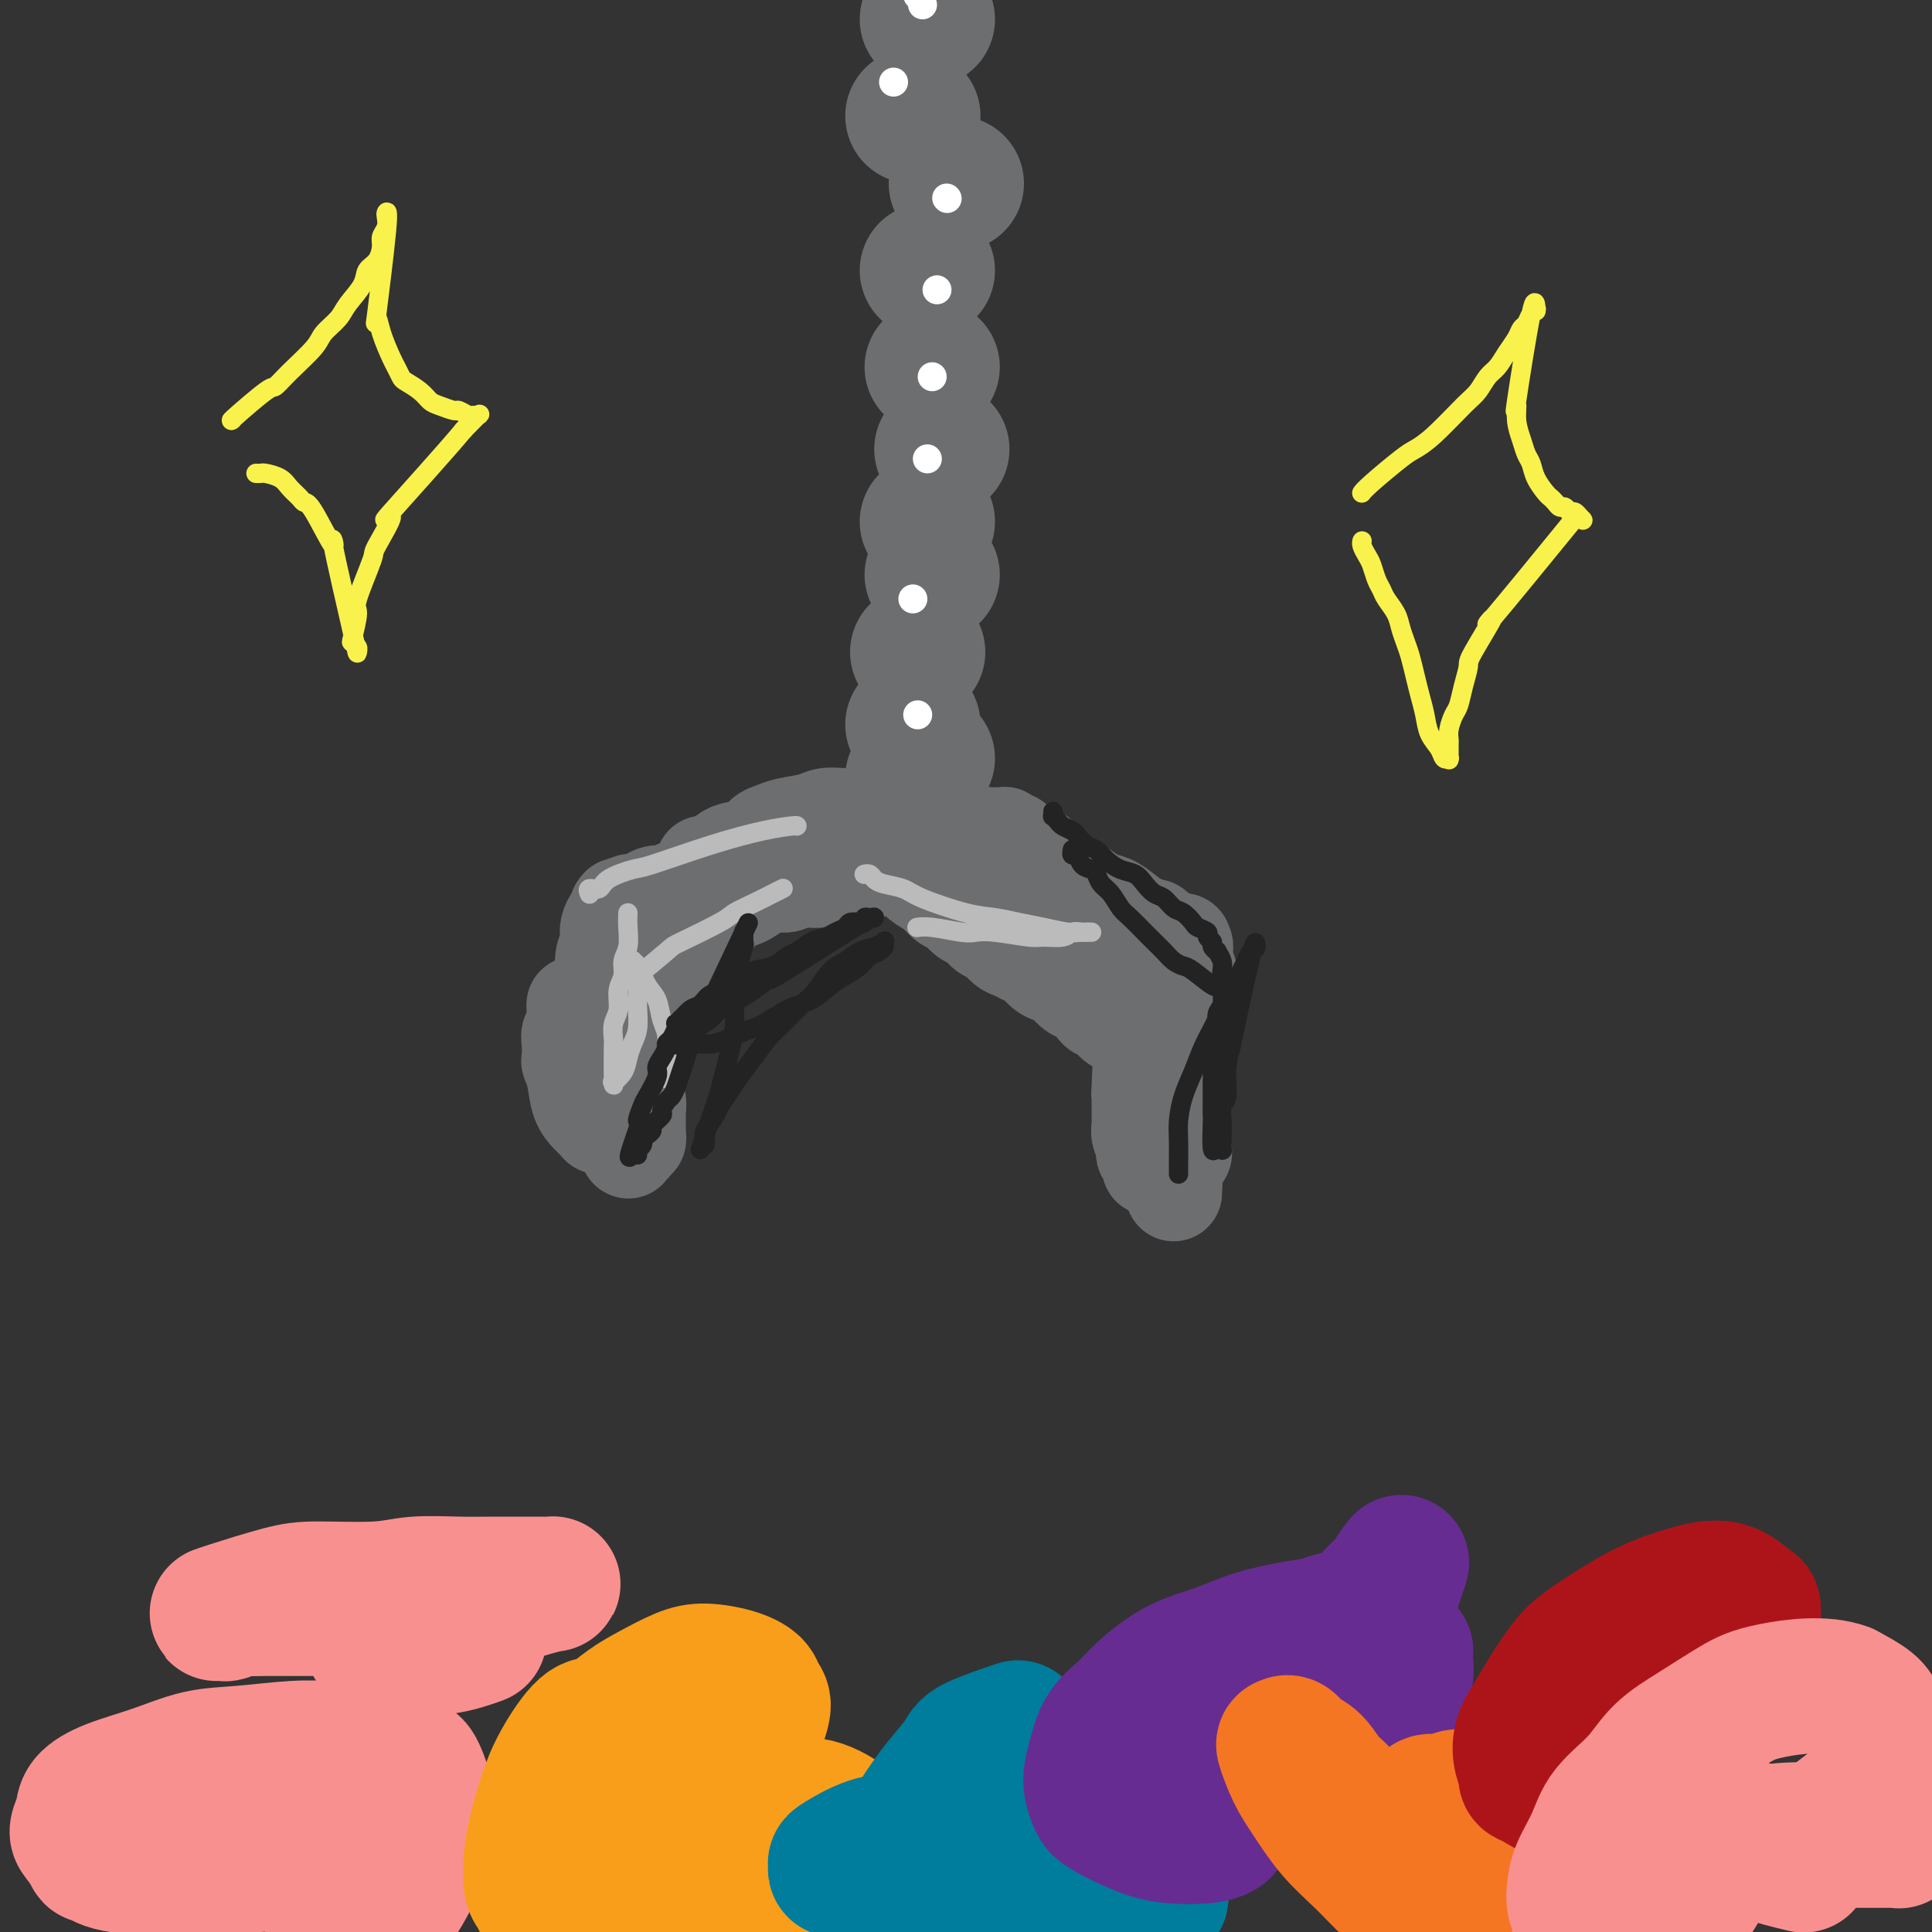 <svg viewBox='0 0 400 400' version='1.1' xmlns='http://www.w3.org/2000/svg' xmlns:xlink='http://www.w3.org/1999/xlink'><rect x="0" y="0" width="400" height="400" fill="#333333" stroke="none"/><g fill='none' stroke='#6D6E70' stroke-width='28' stroke-linecap='round' stroke-linejoin='round'><path d='M192,4c0.000,0.000 0.000,0.000 0,0c0.000,0.000 0.000,0.000 0,0c-0.000,0.000 -0.000,0.000 0,0c0.000,0.000 0.000,0.000 0,0c-0.000,0.000 -0.000,0.000 0,0c0.000,0.000 0.000,0.000 0,0c0.000,0.000 0.000,0.000 0,0'/><path d='M189,24c0.000,0.000 0.000,0.000 0,0c0.000,0.000 0.000,0.000 0,0c0.000,-0.000 0.000,0.000 0,0'/><path d='M198,38c0.000,0.000 0.000,0.000 0,0c0.000,0.000 0.000,0.000 0,0c0.000,0.000 0.000,0.000 0,0c0.000,0.000 0.000,0.000 0,0'/><path d='M192,56c0.000,0.000 0.000,0.000 0,0c0.000,0.000 0.000,0.000 0,0c-0.000,0.000 -0.000,0.000 0,0c0.000,-0.000 0.000,0.000 0,0c-0.000,0.000 0.000,0.000 0,0'/><path d='M193,76c0.000,0.000 0.000,0.000 0,0c0.000,0.000 0.000,0.000 0,0'/><path d='M195,93c0.000,0.000 0.000,0.000 0,0c0.000,0.000 0.000,0.000 0,0'/><path d='M192,108c0.000,0.000 0.000,0.000 0,0c0.000,0.000 0.000,0.000 0,0c-0.000,-0.000 -0.000,0.000 0,0c0.000,0.000 0.000,0.000 0,0c-0.000,0.000 0.000,0.000 0,0'/><path d='M193,119c0.000,0.000 0.000,0.000 0,0c0.000,0.000 0.000,0.000 0,0c0.000,0.000 0.000,0.000 0,0'/><path d='M190,135c0.000,0.000 0.000,0.000 0,0c0.000,0.000 0.000,0.000 0,0c0.000,0.000 0.000,0.000 0,0c0.000,0.000 0.000,0.000 0,0c0.000,0.000 0.000,0.000 0,0'/><path d='M189,150c0.000,0.000 0.000,0.000 0,0c0.000,0.000 0.000,0.000 0,0c0.000,0.000 0.000,0.000 0,0c0.000,0.000 0.000,0.000 0,0'/><path d='M192,157c0.000,0.000 0.000,0.000 0,0c0.000,0.000 0.000,0.000 0,0c-0.000,0.000 0.000,0.000 0,0'/><path d='M189,161c0.000,0.000 0.000,0.000 0,0c0.000,0.000 0.000,0.000 0,0'/><path d='M190,161c0.000,0.000 0.000,0.000 0,0c0.000,0.000 0.000,0.000 0,0c0.000,0.000 0.000,0.000 0,0'/></g>
<g fill='none' stroke='#F99090' stroke-width='28' stroke-linecap='round' stroke-linejoin='round'><path d='M24,383c0.003,0.002 0.006,0.003 0,0c-0.006,-0.003 -0.020,-0.011 0,0c0.020,0.011 0.076,0.042 0,0c-0.076,-0.042 -0.283,-0.157 0,0c0.283,0.157 1.057,0.586 3,1c1.943,0.414 5.054,0.813 7,1c1.946,0.187 2.728,0.163 6,0c3.272,-0.163 9.036,-0.464 13,-1c3.964,-0.536 6.129,-1.305 8,-2c1.871,-0.695 3.447,-1.314 7,-2c3.553,-0.686 9.085,-1.438 12,-2c2.915,-0.562 3.215,-0.935 4,-1c0.785,-0.065 2.054,0.179 3,0c0.946,-0.179 1.569,-0.781 2,-1c0.431,-0.219 0.669,-0.055 1,0c0.331,0.055 0.754,-0.000 1,0c0.246,0.000 0.315,0.055 0,0c-0.315,-0.055 -1.014,-0.221 -3,0c-1.986,0.221 -5.260,0.830 -8,1c-2.740,0.170 -4.945,-0.097 -8,0c-3.055,0.097 -6.960,0.558 -10,1c-3.040,0.442 -5.215,0.866 -10,1c-4.785,0.134 -12.181,-0.021 -16,0c-3.819,0.021 -4.060,0.217 -5,0c-0.940,-0.217 -2.579,-0.847 -4,-1c-1.421,-0.153 -2.626,0.173 -3,0c-0.374,-0.173 0.081,-0.844 0,-1c-0.081,-0.156 -0.698,0.204 0,0c0.698,-0.204 2.713,-0.973 5,-2c2.287,-1.027 4.848,-2.314 7,-3c2.152,-0.686 3.895,-0.772 6,-1c2.105,-0.228 4.573,-0.597 7,-1c2.427,-0.403 4.814,-0.840 7,-1c2.186,-0.160 4.172,-0.043 6,0c1.828,0.043 3.499,0.012 5,0c1.501,-0.012 2.833,-0.004 4,0c1.167,0.004 2.169,0.006 3,0c0.831,-0.006 1.492,-0.020 2,0c0.508,0.020 0.864,0.073 1,0c0.136,-0.073 0.053,-0.274 0,0c-0.053,0.274 -0.077,1.022 0,2c0.077,0.978 0.256,2.187 0,3c-0.256,0.813 -0.945,1.229 -2,2c-1.055,0.771 -2.474,1.895 -4,3c-1.526,1.105 -3.157,2.191 -5,3c-1.843,0.809 -3.896,1.341 -6,2c-2.104,0.659 -4.259,1.447 -7,2c-2.741,0.553 -6.069,0.872 -9,1c-2.931,0.128 -5.466,0.064 -8,0'/><path d='M36,387c-5.963,0.823 -5.869,0.381 -7,0c-1.131,-0.381 -3.486,-0.700 -5,-1c-1.514,-0.300 -2.186,-0.579 -3,-1c-0.814,-0.421 -1.770,-0.983 -2,-1c-0.230,-0.017 0.265,0.512 0,0c-0.265,-0.512 -1.289,-2.066 -2,-3c-0.711,-0.934 -1.110,-1.250 -1,-2c0.110,-0.750 0.729,-1.935 1,-3c0.271,-1.065 0.195,-2.011 1,-3c0.805,-0.989 2.492,-2.020 5,-3c2.508,-0.980 5.838,-1.909 9,-3c3.162,-1.091 6.158,-2.345 9,-3c2.842,-0.655 5.530,-0.710 9,-1c3.470,-0.290 7.720,-0.816 11,-1c3.280,-0.184 5.588,-0.025 8,0c2.412,0.025 4.926,-0.083 7,0c2.074,0.083 3.708,0.357 5,1c1.292,0.643 2.243,1.657 3,2c0.757,0.343 1.321,0.017 2,1c0.679,0.983 1.473,3.276 2,5c0.527,1.724 0.788,2.881 1,4c0.212,1.119 0.375,2.202 0,4c-0.375,1.798 -1.289,4.311 -2,6c-0.711,1.689 -1.220,2.555 -2,4c-0.780,1.445 -1.832,3.469 -3,5c-1.168,1.531 -2.451,2.569 -4,4c-1.549,1.431 -3.362,3.256 -5,5c-1.638,1.744 -3.100,3.409 -5,5c-1.900,1.591 -4.238,3.109 -6,4c-1.762,0.891 -2.947,1.154 -4,2c-1.053,0.846 -1.975,2.277 -3,3c-1.025,0.723 -2.153,0.740 -3,1c-0.847,0.260 -1.412,0.762 -2,1c-0.588,0.238 -1.198,0.211 0,0c1.198,-0.211 4.202,-0.607 7,-1c2.798,-0.393 5.388,-0.785 8,-1c2.612,-0.215 5.247,-0.254 8,0c2.753,0.254 5.626,0.799 8,1c2.374,0.201 4.250,0.057 5,0c0.750,-0.057 0.375,-0.029 0,0'/></g>
<g fill='none' stroke='#F99E1B' stroke-width='28' stroke-linecap='round' stroke-linejoin='round'><path d='M131,356c0.521,0.034 1.041,0.069 0,0c-1.041,-0.069 -3.644,-0.240 -5,0c-1.356,0.240 -1.466,0.891 -2,1c-0.534,0.109 -1.491,-0.324 -3,1c-1.509,1.324 -3.568,4.407 -5,7c-1.432,2.593 -2.237,4.697 -3,7c-0.763,2.303 -1.484,4.805 -2,7c-0.516,2.195 -0.827,4.083 -1,6c-0.173,1.917 -0.208,3.862 0,5c0.208,1.138 0.659,1.469 1,2c0.341,0.531 0.571,1.262 1,2c0.429,0.738 1.058,1.481 2,2c0.942,0.519 2.196,0.813 4,1c1.804,0.187 4.158,0.268 6,0c1.842,-0.268 3.171,-0.885 5,-2c1.829,-1.115 4.156,-2.729 6,-4c1.844,-1.271 3.205,-2.199 5,-4c1.795,-1.801 4.025,-4.476 6,-7c1.975,-2.524 3.697,-4.896 5,-7c1.303,-2.104 2.188,-3.939 3,-6c0.812,-2.061 1.551,-4.348 2,-6c0.449,-1.652 0.608,-2.670 1,-4c0.392,-1.330 1.018,-2.973 1,-4c-0.018,-1.027 -0.680,-1.437 -1,-2c-0.320,-0.563 -0.297,-1.280 -1,-2c-0.703,-0.720 -2.133,-1.442 -4,-2c-1.867,-0.558 -4.173,-0.950 -6,-1c-1.827,-0.050 -3.177,0.242 -5,1c-1.823,0.758 -4.121,1.983 -6,3c-1.879,1.017 -3.340,1.825 -5,3c-1.660,1.175 -3.520,2.715 -5,4c-1.480,1.285 -2.579,2.315 -4,4c-1.421,1.685 -3.165,4.025 -4,6c-0.835,1.975 -0.762,3.583 -1,5c-0.238,1.417 -0.787,2.642 -1,4c-0.213,1.358 -0.091,2.851 0,4c0.091,1.149 0.149,1.956 2,4c1.851,2.044 5.493,5.327 8,7c2.507,1.673 3.877,1.738 6,2c2.123,0.262 4.999,0.723 6,1c1.001,0.277 0.128,0.370 6,-1c5.872,-1.370 18.487,-4.202 24,-6c5.513,-1.798 3.922,-2.562 4,-3c0.078,-0.438 1.826,-0.549 3,-1c1.174,-0.451 1.776,-1.242 2,-2c0.224,-0.758 0.070,-1.481 0,-2c-0.070,-0.519 -0.055,-0.832 0,-1c0.055,-0.168 0.149,-0.189 -1,-1c-1.149,-0.811 -3.540,-2.411 -6,-3c-2.460,-0.589 -4.989,-0.168 -7,0c-2.011,0.168 -3.506,0.084 -5,0'/><path d='M157,374c-2.848,0.161 -3.968,0.565 -5,1c-1.032,0.435 -1.975,0.901 -3,1c-1.025,0.099 -2.131,-0.171 -3,0c-0.869,0.171 -1.501,0.782 -2,1c-0.499,0.218 -0.867,0.041 -1,0c-0.133,-0.041 -0.032,0.052 0,0c0.032,-0.052 -0.006,-0.248 0,0c0.006,0.248 0.054,0.942 0,1c-0.054,0.058 -0.211,-0.520 1,0c1.211,0.520 3.789,2.136 6,3c2.211,0.864 4.056,0.975 6,1c1.944,0.025 3.989,-0.035 6,0c2.011,0.035 3.989,0.167 6,0c2.011,-0.167 4.054,-0.632 6,-1c1.946,-0.368 3.793,-0.637 5,-1c1.207,-0.363 1.773,-0.818 2,-1c0.227,-0.182 0.113,-0.091 0,0'/></g>
<g fill='none' stroke='#007C9C' stroke-width='28' stroke-linecap='round' stroke-linejoin='round'><path d='M210,358c-0.016,0.005 -0.032,0.011 0,0c0.032,-0.011 0.113,-0.038 0,0c-0.113,0.038 -0.421,0.141 0,0c0.421,-0.141 1.571,-0.527 0,0c-1.571,0.527 -5.864,1.965 -8,3c-2.136,1.035 -2.116,1.666 -3,3c-0.884,1.334 -2.670,3.369 -4,5c-1.330,1.631 -2.202,2.858 -3,4c-0.798,1.142 -1.521,2.201 -2,3c-0.479,0.799 -0.713,1.339 -1,2c-0.287,0.661 -0.628,1.445 -1,2c-0.372,0.555 -0.777,0.882 -1,1c-0.223,0.118 -0.266,0.028 0,0c0.266,-0.028 0.841,0.006 2,0c1.159,-0.006 2.902,-0.052 5,0c2.098,0.052 4.550,0.203 7,0c2.450,-0.203 4.899,-0.760 7,-1c2.101,-0.240 3.855,-0.164 6,0c2.145,0.164 4.683,0.415 7,1c2.317,0.585 4.414,1.504 6,2c1.586,0.496 2.662,0.571 4,1c1.338,0.429 2.937,1.214 4,2c1.063,0.786 1.590,1.574 2,2c0.410,0.426 0.702,0.491 1,1c0.298,0.509 0.603,1.464 1,2c0.397,0.536 0.886,0.655 1,1c0.114,0.345 -0.148,0.916 0,1c0.148,0.084 0.705,-0.321 0,0c-0.705,0.321 -2.671,1.366 -5,2c-2.329,0.634 -5.022,0.857 -8,1c-2.978,0.143 -6.242,0.208 -9,0c-2.758,-0.208 -5.009,-0.688 -8,-1c-2.991,-0.312 -6.721,-0.456 -10,-1c-3.279,-0.544 -6.108,-1.490 -9,-2c-2.892,-0.510 -5.846,-0.585 -8,-1c-2.154,-0.415 -3.506,-1.170 -5,-2c-1.494,-0.830 -3.129,-1.735 -4,-2c-0.871,-0.265 -0.977,0.111 -1,0c-0.023,-0.111 0.038,-0.710 0,-1c-0.038,-0.290 -0.175,-0.271 1,-1c1.175,-0.729 3.662,-2.204 6,-3c2.338,-0.796 4.529,-0.912 7,-1c2.471,-0.088 5.224,-0.148 8,0c2.776,0.148 5.575,0.504 8,1c2.425,0.496 4.478,1.132 7,2c2.522,0.868 5.515,1.967 8,3c2.485,1.033 4.462,1.998 6,3c1.538,1.002 2.636,2.040 4,3c1.364,0.960 2.993,1.842 4,3c1.007,1.158 1.391,2.591 2,4c0.609,1.409 1.445,2.795 2,4c0.555,1.205 0.831,2.228 1,3c0.169,0.772 0.230,1.292 0,2c-0.230,0.708 -0.752,1.602 -1,2c-0.248,0.398 -0.220,0.299 -1,1c-0.780,0.701 -2.366,2.200 -4,3c-1.634,0.800 -3.317,0.900 -5,1'/><path d='M226,416c-2.629,1.284 -3.703,-0.007 -5,-1c-1.297,-0.993 -2.819,-1.688 -4,-2c-1.181,-0.312 -2.022,-0.241 -3,-1c-0.978,-0.759 -2.093,-2.350 -3,-4c-0.907,-1.650 -1.607,-3.360 -2,-5c-0.393,-1.640 -0.480,-3.210 0,-5c0.480,-1.790 1.526,-3.800 2,-5c0.474,-1.200 0.374,-1.590 2,-3c1.626,-1.410 4.976,-3.841 7,-5c2.024,-1.159 2.721,-1.045 3,-1c0.279,0.045 0.139,0.023 0,0'/></g>
<g fill='none' stroke='#672C91' stroke-width='28' stroke-linecap='round' stroke-linejoin='round'><path d='M275,372c-0.006,-0.086 -0.013,-0.172 0,0c0.013,0.172 0.045,0.601 0,0c-0.045,-0.601 -0.168,-2.232 0,-4c0.168,-1.768 0.625,-3.671 1,-5c0.375,-1.329 0.666,-2.083 1,-3c0.334,-0.917 0.709,-1.998 1,-3c0.291,-1.002 0.498,-1.925 1,-3c0.502,-1.075 1.298,-2.300 2,-4c0.702,-1.700 1.309,-3.874 2,-5c0.691,-1.126 1.468,-1.204 2,-2c0.532,-0.796 0.821,-2.309 1,-3c0.179,-0.691 0.247,-0.561 0,-1c-0.247,-0.439 -0.809,-1.446 -1,-2c-0.191,-0.554 -0.010,-0.655 -1,-1c-0.990,-0.345 -3.150,-0.934 -5,-1c-1.850,-0.066 -3.391,0.390 -5,1c-1.609,0.610 -3.287,1.375 -5,2c-1.713,0.625 -3.460,1.110 -5,2c-1.540,0.890 -2.874,2.184 -4,3c-1.126,0.816 -2.046,1.153 -3,2c-0.954,0.847 -1.943,2.205 -3,3c-1.057,0.795 -2.182,1.029 -3,2c-0.818,0.971 -1.330,2.681 -2,4c-0.670,1.319 -1.498,2.247 -2,3c-0.502,0.753 -0.676,1.332 -1,2c-0.324,0.668 -0.797,1.427 -1,2c-0.203,0.573 -0.135,0.962 0,1c0.135,0.038 0.338,-0.273 1,0c0.662,0.273 1.782,1.131 3,1c1.218,-0.131 2.532,-1.251 4,-2c1.468,-0.749 3.088,-1.128 5,-2c1.912,-0.872 4.115,-2.236 6,-4c1.885,-1.764 3.453,-3.927 5,-6c1.547,-2.073 3.072,-4.054 5,-6c1.928,-1.946 4.257,-3.856 6,-6c1.743,-2.144 2.898,-4.522 4,-6c1.102,-1.478 2.151,-2.055 3,-3c0.849,-0.945 1.497,-2.258 2,-3c0.503,-0.742 0.861,-0.912 1,-1c0.139,-0.088 0.059,-0.093 0,0c-0.059,0.093 -0.099,0.285 0,0c0.099,-0.285 0.336,-1.046 0,0c-0.336,1.046 -1.244,3.900 -2,6c-0.756,2.100 -1.358,3.446 -2,5c-0.642,1.554 -1.324,3.315 -2,5c-0.676,1.685 -1.346,3.292 -2,5c-0.654,1.708 -1.291,3.517 -2,5c-0.709,1.483 -1.491,2.640 -2,4c-0.509,1.360 -0.745,2.921 -1,4c-0.255,1.079 -0.530,1.675 0,2c0.530,0.325 1.866,0.379 3,0c1.134,-0.379 2.067,-1.189 3,-2'/><path d='M283,358c1.171,-0.204 1.098,-0.713 2,-2c0.902,-1.287 2.778,-3.350 4,-5c1.222,-1.650 1.788,-2.887 2,-4c0.212,-1.113 0.068,-2.103 0,-3c-0.068,-0.897 -0.062,-1.702 0,-2c0.062,-0.298 0.179,-0.089 -1,-1c-1.179,-0.911 -3.653,-2.942 -6,-4c-2.347,-1.058 -4.568,-1.142 -7,-1c-2.432,0.142 -5.074,0.509 -8,1c-2.926,0.491 -6.137,1.107 -9,2c-2.863,0.893 -5.379,2.064 -8,3c-2.621,0.936 -5.346,1.635 -8,3c-2.654,1.365 -5.236,3.394 -7,5c-1.764,1.606 -2.708,2.789 -4,4c-1.292,1.211 -2.932,2.450 -4,4c-1.068,1.550 -1.565,3.411 -2,5c-0.435,1.589 -0.807,2.904 -1,4c-0.193,1.096 -0.208,1.971 0,3c0.208,1.029 0.639,2.210 1,3c0.361,0.790 0.650,1.189 2,2c1.350,0.811 3.759,2.035 6,3c2.241,0.965 4.312,1.671 7,2c2.688,0.329 5.993,0.281 8,0c2.007,-0.281 2.716,-0.795 3,-1c0.284,-0.205 0.142,-0.103 0,0'/></g>
<g fill='none' stroke='#F47623' stroke-width='28' stroke-linecap='round' stroke-linejoin='round'><path d='M319,367c0.033,0.101 0.067,0.201 0,0c-0.067,-0.201 -0.234,-0.705 -1,0c-0.766,0.705 -2.129,2.619 -3,3c-0.871,0.381 -1.249,-0.773 -3,3c-1.751,3.773 -4.875,12.471 -6,18c-1.125,5.529 -0.251,7.888 0,9c0.251,1.112 -0.120,0.977 0,2c0.120,1.023 0.730,3.204 1,4c0.270,0.796 0.198,0.207 0,0c-0.198,-0.207 -0.523,-0.033 -1,0c-0.477,0.033 -1.104,-0.076 -2,-1c-0.896,-0.924 -2.059,-2.665 -4,-5c-1.941,-2.335 -4.658,-5.266 -6,-7c-1.342,-1.734 -1.308,-2.270 -4,-6c-2.692,-3.730 -8.111,-10.653 -11,-14c-2.889,-3.347 -3.247,-3.117 -4,-4c-0.753,-0.883 -1.902,-2.878 -3,-4c-1.098,-1.122 -2.145,-1.371 -3,-2c-0.855,-0.629 -1.518,-1.637 -2,-2c-0.482,-0.363 -0.784,-0.079 -1,0c-0.216,0.079 -0.345,-0.046 0,1c0.345,1.046 1.164,3.261 2,5c0.836,1.739 1.689,3.000 3,5c1.311,2.000 3.081,4.740 5,7c1.919,2.260 3.987,4.041 6,6c2.013,1.959 3.972,4.097 6,6c2.028,1.903 4.126,3.571 6,5c1.874,1.429 3.525,2.620 5,4c1.475,1.380 2.776,2.950 4,4c1.224,1.050 2.373,1.579 3,2c0.627,0.421 0.733,0.733 1,1c0.267,0.267 0.694,0.490 0,0c-0.694,-0.490 -2.508,-1.691 -4,-3c-1.492,-1.309 -2.662,-2.725 -4,-4c-1.338,-1.275 -2.845,-2.407 -4,-4c-1.155,-1.593 -1.959,-3.647 -3,-5c-1.041,-1.353 -2.320,-2.007 -3,-3c-0.680,-0.993 -0.761,-2.326 -1,-3c-0.239,-0.674 -0.638,-0.690 -1,-1c-0.362,-0.310 -0.689,-0.914 -1,-1c-0.311,-0.086 -0.605,0.347 0,0c0.605,-0.347 2.110,-1.474 4,-2c1.890,-0.526 4.166,-0.450 6,0c1.834,0.450 3.224,1.275 5,2c1.776,0.725 3.936,1.350 6,2c2.064,0.650 4.032,1.325 6,2'/><path d='M313,387c3.518,1.337 3.812,1.678 5,2c1.188,0.322 3.271,0.624 5,1c1.729,0.376 3.105,0.824 4,1c0.895,0.176 1.309,0.079 2,0c0.691,-0.079 1.661,-0.141 2,0c0.339,0.141 0.049,0.484 0,0c-0.049,-0.484 0.144,-1.796 0,-3c-0.144,-1.204 -0.624,-2.301 -1,-3c-0.376,-0.699 -0.648,-0.999 -2,-2c-1.352,-1.001 -3.783,-2.704 -6,-4c-2.217,-1.296 -4.221,-2.186 -6,-3c-1.779,-0.814 -3.335,-1.554 -5,-2c-1.665,-0.446 -3.441,-0.599 -5,-1c-1.559,-0.401 -2.903,-1.049 -4,-1c-1.097,0.049 -1.947,0.796 -3,1c-1.053,0.204 -2.307,-0.136 -3,0c-0.693,0.136 -0.824,0.749 -1,1c-0.176,0.251 -0.399,0.141 -1,1c-0.601,0.859 -1.582,2.686 -2,4c-0.418,1.314 -0.272,2.114 0,3c0.272,0.886 0.670,1.858 1,3c0.330,1.142 0.591,2.453 1,3c0.409,0.547 0.965,0.329 2,1c1.035,0.671 2.550,2.232 4,3c1.450,0.768 2.834,0.742 4,1c1.166,0.258 2.112,0.800 3,1c0.888,0.200 1.716,0.058 2,0c0.284,-0.058 0.025,-0.033 0,0c-0.025,0.033 0.186,0.076 0,0c-0.186,-0.076 -0.768,-0.269 -2,0c-1.232,0.269 -3.114,1.000 -5,2c-1.886,1.000 -3.777,2.269 -5,3c-1.223,0.731 -1.778,0.923 -2,1c-0.222,0.077 -0.111,0.038 0,0'/></g>
<g fill='none' stroke='#AD1419' stroke-width='28' stroke-linecap='round' stroke-linejoin='round'><path d='M344,346c-0.058,0.023 -0.115,0.047 0,0c0.115,-0.047 0.403,-0.163 0,0c-0.403,0.163 -1.497,0.607 -3,1c-1.503,0.393 -3.415,0.736 -5,1c-1.585,0.264 -2.845,0.451 -4,1c-1.155,0.549 -2.207,1.461 -3,2c-0.793,0.539 -1.326,0.707 -2,1c-0.674,0.293 -1.487,0.713 -2,1c-0.513,0.287 -0.726,0.443 -1,1c-0.274,0.557 -0.610,1.515 -1,2c-0.390,0.485 -0.833,0.498 -1,1c-0.167,0.502 -0.056,1.493 0,2c0.056,0.507 0.058,0.531 0,1c-0.058,0.469 -0.176,1.384 0,2c0.176,0.616 0.646,0.934 1,1c0.354,0.066 0.592,-0.120 1,0c0.408,0.120 0.986,0.547 2,1c1.014,0.453 2.466,0.933 4,1c1.534,0.067 3.152,-0.278 5,-1c1.848,-0.722 3.926,-1.822 6,-3c2.074,-1.178 4.146,-2.434 6,-4c1.854,-1.566 3.492,-3.444 5,-5c1.508,-1.556 2.888,-2.792 4,-4c1.112,-1.208 1.958,-2.387 3,-4c1.042,-1.613 2.281,-3.659 3,-5c0.719,-1.341 0.919,-1.976 1,-3c0.081,-1.024 0.043,-2.438 0,-3c-0.043,-0.562 -0.092,-0.272 -1,-1c-0.908,-0.728 -2.676,-2.474 -5,-3c-2.324,-0.526 -5.205,0.167 -8,1c-2.795,0.833 -5.504,1.807 -8,3c-2.496,1.193 -4.780,2.605 -7,4c-2.220,1.395 -4.378,2.774 -6,4c-1.622,1.226 -2.709,2.298 -4,4c-1.291,1.702 -2.787,4.032 -4,6c-1.213,1.968 -2.144,3.574 -3,5c-0.856,1.426 -1.636,2.671 -2,4c-0.364,1.329 -0.311,2.742 0,4c0.311,1.258 0.878,2.362 1,3c0.122,0.638 -0.203,0.810 0,1c0.203,0.190 0.934,0.398 2,1c1.066,0.602 2.468,1.600 4,2c1.532,0.400 3.194,0.204 5,0c1.806,-0.204 3.757,-0.414 6,-1c2.243,-0.586 4.779,-1.548 7,-3c2.221,-1.452 4.128,-3.394 6,-5c1.872,-1.606 3.710,-2.876 5,-4c1.290,-1.124 2.031,-2.100 3,-3c0.969,-0.900 2.164,-1.722 3,-3c0.836,-1.278 1.313,-3.010 2,-4c0.687,-0.990 1.586,-1.237 2,-2c0.414,-0.763 0.345,-2.041 0,-3c-0.345,-0.959 -0.966,-1.599 -1,-2c-0.034,-0.401 0.518,-0.563 0,-1c-0.518,-0.437 -2.108,-1.148 -4,-2c-1.892,-0.852 -4.086,-1.845 -6,-2c-1.914,-0.155 -3.547,0.527 -5,1c-1.453,0.473 -2.727,0.736 -4,1'/><path d='M341,338c-3.082,0.428 -3.288,1.497 -4,2c-0.712,0.503 -1.931,0.440 -3,1c-1.069,0.560 -1.989,1.744 -3,3c-1.011,1.256 -2.113,2.585 -3,4c-0.887,1.415 -1.558,2.915 -2,4c-0.442,1.085 -0.655,1.755 -1,3c-0.345,1.245 -0.824,3.066 -1,4c-0.176,0.934 -0.050,0.981 0,1c0.050,0.019 0.025,0.009 0,0'/></g>
<g fill='none' stroke='#F99090' stroke-width='28' stroke-linecap='round' stroke-linejoin='round'><path d='M373,386c0.382,0.090 0.764,0.181 0,0c-0.764,-0.181 -2.673,-0.633 -4,-1c-1.327,-0.367 -2.070,-0.647 -3,-1c-0.930,-0.353 -2.046,-0.777 -3,-1c-0.954,-0.223 -1.746,-0.245 -3,-1c-1.254,-0.755 -2.969,-2.245 -4,-3c-1.031,-0.755 -1.376,-0.777 -2,-1c-0.624,-0.223 -1.526,-0.648 -2,-1c-0.474,-0.352 -0.518,-0.630 -1,-1c-0.482,-0.370 -1.400,-0.832 -2,-1c-0.600,-0.168 -0.882,-0.042 -1,0c-0.118,0.042 -0.070,-0.001 0,0c0.070,0.001 0.164,0.046 0,0c-0.164,-0.046 -0.584,-0.184 0,0c0.584,0.184 2.172,0.689 4,1c1.828,0.311 3.895,0.427 6,1c2.105,0.573 4.247,1.604 6,2c1.753,0.396 3.116,0.159 5,0c1.884,-0.159 4.290,-0.238 6,0c1.710,0.238 2.723,0.795 4,1c1.277,0.205 2.819,0.059 4,0c1.181,-0.059 2.001,-0.030 3,0c0.999,0.030 2.178,0.061 3,0c0.822,-0.061 1.287,-0.212 2,0c0.713,0.212 1.676,0.789 2,1c0.324,0.211 0.011,0.057 0,0c-0.011,-0.057 0.280,-0.015 0,0c-0.280,0.015 -1.130,0.004 -3,0c-1.870,-0.004 -4.758,-0.001 -7,0c-2.242,0.001 -3.836,0.000 -6,0c-2.164,-0.000 -4.898,0.000 -7,0c-2.102,-0.000 -3.570,-0.002 -5,0c-1.430,0.002 -2.820,0.007 -4,0c-1.180,-0.007 -2.151,-0.026 -3,0c-0.849,0.026 -1.576,0.097 -2,0c-0.424,-0.097 -0.544,-0.360 0,0c0.544,0.360 1.751,1.345 3,2c1.249,0.655 2.538,0.980 4,1c1.462,0.020 3.095,-0.263 5,-1c1.905,-0.737 4.082,-1.926 6,-3c1.918,-1.074 3.576,-2.033 5,-3c1.424,-0.967 2.613,-1.942 4,-3c1.387,-1.058 2.970,-2.198 4,-4c1.030,-1.802 1.505,-4.268 2,-6c0.495,-1.732 1.009,-2.732 1,-4c-0.009,-1.268 -0.541,-2.803 -1,-4c-0.459,-1.197 -0.845,-2.056 -2,-3c-1.155,-0.944 -3.077,-1.972 -5,-3'/><path d='M382,350c-4.253,-1.664 -10.887,-0.824 -15,0c-4.113,0.824 -5.707,1.632 -8,3c-2.293,1.368 -5.285,3.294 -8,5c-2.715,1.706 -5.155,3.190 -7,5c-1.845,1.810 -3.097,3.944 -5,6c-1.903,2.056 -4.458,4.034 -6,6c-1.542,1.966 -2.069,3.920 -3,6c-0.931,2.080 -2.264,4.288 -3,6c-0.736,1.712 -0.875,2.930 -1,4c-0.125,1.070 -0.235,1.992 0,3c0.235,1.008 0.816,2.102 1,3c0.184,0.898 -0.030,1.601 0,2c0.030,0.399 0.304,0.494 1,1c0.696,0.506 1.813,1.423 3,2c1.187,0.577 2.442,0.813 4,1c1.558,0.187 3.419,0.326 5,0c1.581,-0.326 2.883,-1.115 4,-2c1.117,-0.885 2.050,-1.865 3,-3c0.950,-1.135 1.916,-2.425 3,-4c1.084,-1.575 2.287,-3.434 3,-5c0.713,-1.566 0.937,-2.839 1,-4c0.063,-1.161 -0.034,-2.209 0,-3c0.034,-0.791 0.198,-1.324 0,-2c-0.198,-0.676 -0.757,-1.497 -1,-2c-0.243,-0.503 -0.171,-0.690 -1,-1c-0.829,-0.310 -2.558,-0.742 -4,-1c-1.442,-0.258 -2.596,-0.340 -4,0c-1.404,0.340 -3.060,1.104 -4,2c-0.940,0.896 -1.166,1.925 -2,3c-0.834,1.075 -2.275,2.195 -3,3c-0.725,0.805 -0.734,1.294 -1,2c-0.266,0.706 -0.790,1.630 -1,2c-0.210,0.370 -0.105,0.185 0,0'/><path d='M72,333c-0.006,0.000 -0.012,0.000 0,0c0.012,-0.000 0.042,-0.000 0,0c-0.042,0.000 -0.154,0.000 -1,0c-0.846,-0.000 -2.425,-0.001 -5,0c-2.575,0.001 -6.147,0.004 -8,0c-1.853,-0.004 -1.988,-0.015 -3,0c-1.012,0.015 -2.902,0.057 -4,0c-1.098,-0.057 -1.405,-0.211 -2,0c-0.595,0.211 -1.477,0.788 -2,1c-0.523,0.212 -0.686,0.061 -1,0c-0.314,-0.061 -0.780,-0.031 -1,0c-0.220,0.031 -0.195,0.062 0,0c0.195,-0.062 0.561,-0.216 3,-1c2.439,-0.784 6.951,-2.196 10,-3c3.049,-0.804 4.636,-1.000 8,-1c3.364,0.000 8.507,0.196 12,0c3.493,-0.196 5.337,-0.785 8,-1c2.663,-0.215 6.146,-0.058 9,0c2.854,0.058 5.079,0.015 7,0c1.921,-0.015 3.539,-0.002 5,0c1.461,0.002 2.766,-0.007 4,0c1.234,0.007 2.397,0.029 3,0c0.603,-0.029 0.644,-0.111 0,0c-0.644,0.111 -1.974,0.415 -4,1c-2.026,0.585 -4.748,1.452 -7,2c-2.252,0.548 -4.035,0.777 -6,1c-1.965,0.223 -4.114,0.441 -6,1c-1.886,0.559 -3.511,1.460 -5,2c-1.489,0.540 -2.844,0.718 -4,1c-1.156,0.282 -2.114,0.667 -3,1c-0.886,0.333 -1.699,0.615 -2,1c-0.301,0.385 -0.091,0.874 0,1c0.091,0.126 0.063,-0.109 0,0c-0.063,0.109 -0.163,0.562 0,1c0.163,0.438 0.587,0.860 2,1c1.413,0.140 3.815,-0.001 6,0c2.185,0.001 4.153,0.145 6,0c1.847,-0.145 3.574,-0.577 5,-1c1.426,-0.423 2.550,-0.835 3,-1c0.450,-0.165 0.225,-0.082 0,0'/></g>
<g fill='none' stroke='#6D6E70' stroke-width='20' stroke-linecap='round' stroke-linejoin='round'><path d='M183,169c0.006,-0.000 0.012,-0.000 0,0c-0.012,0.000 -0.043,0.000 0,0c0.043,-0.000 0.160,-0.001 0,0c-0.160,0.001 -0.596,0.003 -2,0c-1.404,-0.003 -3.776,-0.012 -5,0c-1.224,0.012 -1.300,0.045 -2,0c-0.700,-0.045 -2.022,-0.168 -3,0c-0.978,0.168 -1.611,0.626 -3,1c-1.389,0.374 -3.534,0.663 -5,1c-1.466,0.337 -2.252,0.720 -3,1c-0.748,0.280 -1.456,0.456 -2,1c-0.544,0.544 -0.923,1.456 -2,2c-1.077,0.544 -2.852,0.720 -4,1c-1.148,0.280 -1.670,0.662 -2,1c-0.330,0.338 -0.470,0.631 -1,1c-0.530,0.369 -1.451,0.814 -2,1c-0.549,0.186 -0.725,0.114 -1,0c-0.275,-0.114 -0.650,-0.268 0,0c0.650,0.268 2.326,0.959 4,1c1.674,0.041 3.347,-0.566 5,-1c1.653,-0.434 3.285,-0.694 5,-1c1.715,-0.306 3.512,-0.659 5,-1c1.488,-0.341 2.667,-0.670 4,-1c1.333,-0.330 2.819,-0.662 4,-1c1.181,-0.338 2.056,-0.683 3,-1c0.944,-0.317 1.955,-0.607 3,-1c1.045,-0.393 2.122,-0.890 3,-1c0.878,-0.110 1.556,0.167 2,0c0.444,-0.167 0.655,-0.777 1,-1c0.345,-0.223 0.826,-0.060 1,0c0.174,0.060 0.041,0.016 0,0c-0.041,-0.016 0.010,-0.004 0,0c-0.010,0.004 -0.080,0.001 0,0c0.080,-0.001 0.308,-0.000 0,0c-0.308,0.000 -1.154,0.000 -2,0'/><path d='M184,171c2.234,-0.322 -11.182,2.873 -16,4c-4.818,1.127 -1.038,0.186 0,0c1.038,-0.186 -0.667,0.383 -3,1c-2.333,0.617 -5.293,1.282 -7,2c-1.707,0.718 -2.162,1.488 -3,2c-0.838,0.512 -2.059,0.767 -3,1c-0.941,0.233 -1.603,0.444 -3,1c-1.397,0.556 -3.530,1.458 -5,2c-1.470,0.542 -2.278,0.724 -3,1c-0.722,0.276 -1.359,0.647 -2,1c-0.641,0.353 -1.286,0.687 -2,1c-0.714,0.313 -1.497,0.606 -2,1c-0.503,0.394 -0.725,0.890 -1,1c-0.275,0.110 -0.605,-0.166 -1,0c-0.395,0.166 -0.857,0.774 -1,1c-0.143,0.226 0.034,0.072 0,0c-0.034,-0.072 -0.277,-0.061 0,0c0.277,0.061 1.074,0.171 2,0c0.926,-0.171 1.981,-0.623 3,-1c1.019,-0.377 2.001,-0.678 3,-1c0.999,-0.322 2.015,-0.664 3,-1c0.985,-0.336 1.940,-0.668 3,-1c1.060,-0.332 2.224,-0.666 3,-1c0.776,-0.334 1.164,-0.668 2,-1c0.836,-0.332 2.122,-0.663 3,-1c0.878,-0.337 1.350,-0.679 2,-1c0.650,-0.321 1.477,-0.621 2,-1c0.523,-0.379 0.741,-0.837 1,-1c0.259,-0.163 0.558,-0.032 1,0c0.442,0.032 1.027,-0.034 1,0c-0.027,0.034 -0.667,0.170 0,0c0.667,-0.170 2.640,-0.644 -1,0c-3.640,0.644 -12.894,2.406 -16,3c-3.106,0.594 -0.064,0.018 0,0c0.064,-0.018 -2.851,0.521 -4,1c-1.149,0.479 -0.532,0.899 -1,1c-0.468,0.101 -2.022,-0.117 -3,0c-0.978,0.117 -1.379,0.570 -2,1c-0.621,0.430 -1.463,0.837 -2,1c-0.537,0.163 -0.768,0.081 -1,0'/><path d='M131,187c-4.885,1.099 -2.097,0.347 -1,0c1.097,-0.347 0.504,-0.290 0,0c-0.504,0.290 -0.919,0.813 -1,1c-0.081,0.187 0.172,0.038 0,0c-0.172,-0.038 -0.768,0.034 -1,0c-0.232,-0.034 -0.101,-0.175 0,0c0.101,0.175 0.172,0.666 0,1c-0.172,0.334 -0.586,0.510 -1,1c-0.414,0.490 -0.829,1.293 -1,2c-0.171,0.707 -0.098,1.318 0,2c0.098,0.682 0.221,1.435 0,2c-0.221,0.565 -0.788,0.941 -1,2c-0.212,1.059 -0.071,2.800 0,4c0.071,1.200 0.072,1.857 0,3c-0.072,1.143 -0.215,2.770 0,4c0.215,1.230 0.789,2.061 1,3c0.211,0.939 0.057,1.984 0,3c-0.057,1.016 -0.019,2.002 0,3c0.019,0.998 0.019,2.007 0,3c-0.019,0.993 -0.058,1.971 0,3c0.058,1.029 0.211,2.108 0,3c-0.211,0.892 -0.788,1.598 -1,2c-0.212,0.402 -0.061,0.500 0,1c0.061,0.500 0.031,1.403 0,2c-0.031,0.597 -0.064,0.889 0,1c0.064,0.111 0.225,0.042 0,0c-0.225,-0.042 -0.838,-0.057 -1,0c-0.162,0.057 0.126,0.185 0,0c-0.126,-0.185 -0.664,-0.684 -1,-1c-0.336,-0.316 -0.468,-0.450 -1,-1c-0.532,-0.550 -1.463,-1.516 -2,-3c-0.537,-1.484 -0.681,-3.486 -1,-5c-0.319,-1.514 -0.814,-2.540 -1,-3c-0.186,-0.460 -0.064,-0.354 0,-1c0.064,-0.646 0.070,-2.044 0,-3c-0.070,-0.956 -0.215,-1.472 0,-2c0.215,-0.528 0.790,-1.070 1,-2c0.210,-0.930 0.056,-2.249 0,-3c-0.056,-0.751 -0.015,-0.933 0,-1c0.015,-0.067 0.004,-0.019 0,0c-0.004,0.019 -0.002,0.010 0,0'/><path d='M186,165c-0.086,-0.109 -0.172,-0.218 0,0c0.172,0.218 0.601,0.764 2,2c1.399,1.236 3.769,3.163 5,4c1.231,0.837 1.325,0.585 4,2c2.675,1.415 7.931,4.495 11,6c3.069,1.505 3.950,1.433 5,2c1.050,0.567 2.269,1.773 5,3c2.731,1.227 6.973,2.474 9,3c2.027,0.526 1.839,0.331 3,1c1.161,0.669 3.673,2.203 5,3c1.327,0.797 1.470,0.857 2,1c0.530,0.143 1.447,0.368 2,1c0.553,0.632 0.740,1.672 1,2c0.260,0.328 0.592,-0.055 1,0c0.408,0.055 0.892,0.549 1,1c0.108,0.451 -0.158,0.861 0,1c0.158,0.139 0.742,0.008 1,0c0.258,-0.008 0.190,0.108 0,0c-0.190,-0.108 -0.501,-0.438 -1,-1c-0.499,-0.562 -1.186,-1.354 -2,-2c-0.814,-0.646 -1.755,-1.147 -3,-2c-1.245,-0.853 -2.795,-2.060 -4,-3c-1.205,-0.940 -2.067,-1.615 -3,-2c-0.933,-0.385 -1.937,-0.482 -3,-1c-1.063,-0.518 -2.183,-1.459 -3,-2c-0.817,-0.541 -1.330,-0.681 -2,-1c-0.670,-0.319 -1.497,-0.815 -2,-1c-0.503,-0.185 -0.683,-0.059 -1,0c-0.317,0.059 -0.771,0.050 -1,0c-0.229,-0.050 -0.235,-0.140 0,0c0.235,0.140 0.709,0.510 0,0c-0.709,-0.510 -2.602,-1.900 1,0c3.602,1.900 12.701,7.088 16,9c3.299,1.912 0.800,0.546 0,0c-0.800,-0.546 0.100,-0.273 1,0'/><path d='M236,191c3.123,1.570 2.931,0.995 3,1c0.069,0.005 0.401,0.589 1,1c0.599,0.411 1.467,0.650 2,1c0.533,0.350 0.731,0.812 1,1c0.269,0.188 0.608,0.103 1,0c0.392,-0.103 0.836,-0.222 1,0c0.164,0.222 0.047,0.786 0,1c-0.047,0.214 -0.024,0.079 0,0c0.024,-0.079 0.050,-0.103 0,0c-0.050,0.103 -0.175,0.334 0,0c0.175,-0.334 0.650,-1.233 0,3c-0.650,4.233 -2.424,13.598 -3,17c-0.576,3.402 0.046,0.842 0,1c-0.046,0.158 -0.758,3.036 -1,5c-0.242,1.964 -0.012,3.014 0,4c0.012,0.986 -0.194,1.907 0,4c0.194,2.093 0.788,5.359 1,7c0.212,1.641 0.043,1.658 0,2c-0.043,0.342 0.041,1.010 0,2c-0.041,0.990 -0.207,2.304 0,3c0.207,0.696 0.788,0.775 1,1c0.212,0.225 0.056,0.596 0,1c-0.056,0.404 -0.012,0.841 0,1c0.012,0.159 -0.007,0.040 0,0c0.007,-0.040 0.040,-0.003 0,0c-0.040,0.003 -0.154,-0.029 -1,-4c-0.846,-3.971 -2.423,-11.880 -3,-15c-0.577,-3.120 -0.155,-1.449 0,-1c0.155,0.449 0.043,-0.324 0,-1c-0.043,-0.676 -0.015,-1.255 0,-2c0.015,-0.745 0.018,-1.657 0,-2c-0.018,-0.343 -0.057,-0.119 0,-1c0.057,-0.881 0.212,-2.869 0,-4c-0.212,-1.131 -0.789,-1.406 -1,-2c-0.211,-0.594 -0.057,-1.506 0,-2c0.057,-0.494 0.016,-0.570 0,-1c-0.016,-0.430 -0.008,-1.215 0,-2'/><path d='M238,210c-0.774,-6.136 -0.210,-2.974 0,-2c0.210,0.974 0.067,-0.238 0,-1c-0.067,-0.762 -0.056,-1.073 0,-1c0.056,0.073 0.159,0.529 0,0c-0.159,-0.529 -0.578,-2.044 -1,2c-0.422,4.044 -0.845,13.647 -1,17c-0.155,3.353 -0.041,0.456 0,0c0.041,-0.456 0.010,1.530 0,3c-0.010,1.470 0.001,2.425 0,3c-0.001,0.575 -0.014,0.770 0,1c0.014,0.230 0.055,0.496 0,1c-0.055,0.504 -0.207,1.248 0,2c0.207,0.752 0.774,1.512 1,2c0.226,0.488 0.113,0.703 0,1c-0.113,0.297 -0.225,0.674 0,1c0.225,0.326 0.789,0.600 1,1c0.211,0.400 0.071,0.924 0,1c-0.071,0.076 -0.072,-0.298 0,0c0.072,0.298 0.215,1.268 0,0c-0.215,-1.268 -0.790,-4.773 -1,-6c-0.210,-1.227 -0.056,-0.174 0,0c0.056,0.174 0.015,-0.531 0,-1c-0.015,-0.469 -0.004,-0.703 0,-1c0.004,-0.297 0.001,-0.657 0,-1c-0.001,-0.343 -0.000,-0.669 0,-1c0.000,-0.331 0.000,-0.665 0,-1'/><path d='M237,230c-0.139,-1.879 0.014,-1.077 0,-1c-0.014,0.077 -0.196,-0.571 0,-1c0.196,-0.429 0.769,-0.640 1,-1c0.231,-0.360 0.118,-0.871 0,-1c-0.118,-0.129 -0.243,0.123 0,0c0.243,-0.123 0.853,-0.622 1,-1c0.147,-0.378 -0.171,-0.636 0,-1c0.171,-0.364 0.830,-0.833 1,-1c0.170,-0.167 -0.151,-0.031 0,0c0.151,0.031 0.772,-0.045 1,0c0.228,0.045 0.061,0.209 0,0c-0.061,-0.209 -0.016,-0.792 0,-1c0.016,-0.208 0.004,-0.042 0,0c-0.004,0.042 -0.001,-0.042 0,0c0.001,0.042 0.000,0.208 0,0c-0.000,-0.208 -0.000,-0.792 0,-1c0.000,-0.208 0.000,-0.042 0,0c-0.000,0.042 -0.000,-0.040 0,0c0.000,0.040 0.001,0.203 0,0c-0.001,-0.203 -0.004,-0.772 0,-1c0.004,-0.228 0.015,-0.114 0,0c-0.015,0.114 -0.055,0.228 0,0c0.055,-0.228 0.207,-0.797 0,-1c-0.207,-0.203 -0.772,-0.039 -1,0c-0.228,0.039 -0.118,-0.046 0,0c0.118,0.046 0.242,0.224 0,0c-0.242,-0.224 -0.852,-0.849 -1,-1c-0.148,-0.151 0.167,0.171 0,0c-0.167,-0.171 -0.814,-0.834 -1,-1c-0.186,-0.166 0.091,0.167 0,0c-0.091,-0.167 -0.551,-0.832 -1,-1c-0.449,-0.168 -0.889,0.163 -1,0c-0.111,-0.163 0.107,-0.818 0,-1c-0.107,-0.182 -0.539,0.110 -1,0c-0.461,-0.110 -0.950,-0.621 -1,-1c-0.050,-0.379 0.338,-0.627 0,-1c-0.338,-0.373 -1.404,-0.873 -2,-1c-0.596,-0.127 -0.722,0.117 -1,0c-0.278,-0.117 -0.707,-0.595 -1,-1c-0.293,-0.405 -0.449,-0.737 -1,-1c-0.551,-0.263 -1.499,-0.455 -2,-1c-0.501,-0.545 -0.557,-1.442 -1,-2c-0.443,-0.558 -1.273,-0.779 -2,-1c-0.727,-0.221 -1.349,-0.444 -2,-1c-0.651,-0.556 -1.329,-1.444 -2,-2c-0.671,-0.556 -1.334,-0.779 -2,-1c-0.666,-0.221 -1.333,-0.439 -2,-1c-0.667,-0.561 -1.333,-1.464 -2,-2c-0.667,-0.536 -1.333,-0.706 -2,-1c-0.667,-0.294 -1.333,-0.713 -2,-1c-0.667,-0.287 -1.333,-0.443 -2,-1c-0.667,-0.557 -1.333,-1.515 -2,-2c-0.667,-0.485 -1.333,-0.496 -2,-1c-0.667,-0.504 -1.333,-1.500 -2,-2c-0.667,-0.500 -1.333,-0.505 -2,-1c-0.667,-0.495 -1.333,-1.479 -2,-2c-0.667,-0.521 -1.333,-0.577 -2,-1c-0.667,-0.423 -1.333,-1.211 -2,-2'/><path d='M194,185c-7.389,-5.439 -2.361,-2.036 -1,-1c1.361,1.036 -0.945,-0.296 -2,-1c-1.055,-0.704 -0.860,-0.781 -1,-1c-0.140,-0.219 -0.615,-0.579 -1,-1c-0.385,-0.421 -0.681,-0.901 -1,-1c-0.319,-0.099 -0.660,0.185 -1,0c-0.340,-0.185 -0.679,-0.838 -1,-1c-0.321,-0.162 -0.626,0.167 -1,0c-0.374,-0.167 -0.818,-0.829 -1,-1c-0.182,-0.171 -0.101,0.150 0,0c0.101,-0.150 0.223,-0.773 0,-1c-0.223,-0.227 -0.791,-0.060 -1,0c-0.209,0.060 -0.060,0.012 0,0c0.060,-0.012 0.030,0.011 0,0c-0.030,-0.011 -0.060,-0.056 0,0c0.060,0.056 0.210,0.212 0,0c-0.210,-0.212 -0.778,-0.793 -1,-1c-0.222,-0.207 -0.096,-0.041 0,0c0.096,0.041 0.163,-0.041 0,0c-0.163,0.041 -0.555,0.207 -1,0c-0.445,-0.207 -0.945,-0.787 -1,-1c-0.055,-0.213 0.333,-0.058 0,0c-0.333,0.058 -1.387,0.019 -2,0c-0.613,-0.019 -0.786,-0.017 -1,0c-0.214,0.017 -0.469,0.049 -1,0c-0.531,-0.049 -1.338,-0.178 -2,0c-0.662,0.178 -1.177,0.663 -2,1c-0.823,0.337 -1.952,0.527 -3,1c-1.048,0.473 -2.013,1.230 -3,2c-0.987,0.770 -1.996,1.553 -3,2c-1.004,0.447 -2.002,0.558 -3,1c-0.998,0.442 -1.997,1.217 -3,2c-1.003,0.783 -2.012,1.576 -3,2c-0.988,0.424 -1.955,0.481 -3,1c-1.045,0.519 -2.168,1.501 -3,2c-0.832,0.499 -1.374,0.516 -2,1c-0.626,0.484 -1.337,1.435 -2,2c-0.663,0.565 -1.276,0.744 -2,1c-0.724,0.256 -1.557,0.589 -2,1c-0.443,0.411 -0.496,0.898 -1,1c-0.504,0.102 -1.460,-0.183 -2,0c-0.540,0.183 -0.666,0.833 -1,1c-0.334,0.167 -0.878,-0.147 -1,0c-0.122,0.147 0.177,0.757 0,1c-0.177,0.243 -0.831,0.118 -1,0c-0.169,-0.118 0.147,-0.229 0,0c-0.147,0.229 -0.756,0.797 -1,1c-0.244,0.203 -0.122,0.040 0,0c0.122,-0.040 0.243,0.042 0,0c-0.243,-0.042 -0.849,-0.208 -1,0c-0.151,0.208 0.153,0.791 0,1c-0.153,0.209 -0.763,0.046 -1,0c-0.237,-0.046 -0.102,0.026 0,0c0.102,-0.026 0.172,-0.150 0,0c-0.172,0.150 -0.586,0.575 -1,1'/><path d='M130,200c-6.746,4.063 -1.611,1.721 0,1c1.611,-0.721 -0.300,0.181 -1,1c-0.700,0.819 -0.187,1.556 0,2c0.187,0.444 0.049,0.595 0,1c-0.049,0.405 -0.010,1.064 0,2c0.010,0.936 -0.007,2.147 0,3c0.007,0.853 0.040,1.346 0,2c-0.040,0.654 -0.154,1.470 0,3c0.154,1.530 0.576,3.776 1,5c0.424,1.224 0.849,1.426 1,2c0.151,0.574 0.026,1.519 0,2c-0.026,0.481 0.046,0.496 0,1c-0.046,0.504 -0.208,1.497 0,2c0.208,0.503 0.788,0.517 1,1c0.212,0.483 0.057,1.435 0,2c-0.057,0.565 -0.015,0.743 0,1c0.015,0.257 0.004,0.594 0,1c-0.004,0.406 -0.001,0.879 0,1c0.001,0.121 -0.000,-0.112 0,0c0.000,0.112 0.001,0.570 0,1c-0.001,0.430 -0.004,0.832 0,1c0.004,0.168 0.015,0.101 0,0c-0.015,-0.101 -0.057,-0.237 0,0c0.057,0.237 0.212,0.849 0,1c-0.212,0.151 -0.793,-0.157 -1,0c-0.207,0.157 -0.041,0.778 0,1c0.041,0.222 -0.041,0.045 0,0c0.041,-0.045 0.207,0.040 0,0c-0.207,-0.040 -0.788,-0.207 -1,0c-0.212,0.207 -0.057,0.788 0,1c0.057,0.212 0.015,0.057 0,0c-0.015,-0.057 -0.003,-0.014 0,0c0.003,0.014 -0.003,-0.001 0,0c0.003,0.001 0.015,0.020 0,0c-0.015,-0.020 -0.057,-0.077 0,0c0.057,0.077 0.215,0.288 0,0c-0.215,-0.288 -0.801,-1.076 -1,-2c-0.199,-0.924 -0.012,-1.984 0,-3c0.012,-1.016 -0.151,-1.986 0,-3c0.151,-1.014 0.618,-2.071 1,-3c0.382,-0.929 0.680,-1.730 1,-3c0.320,-1.270 0.662,-3.011 1,-4c0.338,-0.989 0.672,-1.227 1,-2c0.328,-0.773 0.651,-2.080 1,-3c0.349,-0.920 0.723,-1.452 1,-2c0.277,-0.548 0.455,-1.110 1,-2c0.545,-0.890 1.455,-2.106 2,-3c0.545,-0.894 0.723,-1.464 1,-2c0.277,-0.536 0.652,-1.037 1,-2c0.348,-0.963 0.669,-2.390 1,-3c0.331,-0.610 0.671,-0.405 1,-1c0.329,-0.595 0.648,-1.991 1,-3c0.352,-1.009 0.738,-1.632 1,-2c0.262,-0.368 0.400,-0.480 1,-1c0.600,-0.520 1.662,-1.448 2,-2c0.338,-0.552 -0.046,-0.729 0,-1c0.046,-0.271 0.523,-0.635 1,-1'/><path d='M148,190c2.718,-4.823 1.512,-1.880 1,-1c-0.512,0.880 -0.331,-0.303 0,-1c0.331,-0.697 0.814,-0.907 1,-1c0.186,-0.093 0.077,-0.067 0,0c-0.077,0.067 -0.123,0.175 0,0c0.123,-0.175 0.414,-0.634 1,-1c0.586,-0.366 1.466,-0.638 2,-1c0.534,-0.362 0.724,-0.815 1,-1c0.276,-0.185 0.640,-0.102 1,0c0.360,0.102 0.715,0.225 1,0c0.285,-0.225 0.499,-0.796 1,-1c0.501,-0.204 1.288,-0.041 2,0c0.712,0.041 1.349,-0.041 2,0c0.651,0.041 1.315,0.203 2,0c0.685,-0.203 1.391,-0.773 2,-1c0.609,-0.227 1.121,-0.112 2,0c0.879,0.112 2.126,0.222 3,0c0.874,-0.222 1.375,-0.777 2,-1c0.625,-0.223 1.374,-0.116 2,0c0.626,0.116 1.130,0.241 2,0c0.870,-0.241 2.106,-0.849 3,-1c0.894,-0.151 1.446,0.153 2,0c0.554,-0.153 1.111,-0.763 2,-1c0.889,-0.237 2.111,-0.101 3,0c0.889,0.101 1.446,0.167 2,0c0.554,-0.167 1.104,-0.565 2,-1c0.896,-0.435 2.138,-0.905 3,-1c0.862,-0.095 1.344,0.184 2,0c0.656,-0.184 1.485,-0.833 2,-1c0.515,-0.167 0.716,0.148 1,0c0.284,-0.148 0.650,-0.758 1,-1c0.350,-0.242 0.685,-0.116 1,0c0.315,0.116 0.610,0.224 1,0c0.390,-0.224 0.875,-0.778 1,-1c0.125,-0.222 -0.111,-0.112 0,0c0.111,0.112 0.569,0.226 1,0c0.431,-0.226 0.833,-0.793 1,-1c0.167,-0.207 0.097,-0.056 0,0c-0.097,0.056 -0.222,0.015 0,0c0.222,-0.015 0.790,-0.004 1,0c0.210,0.004 0.060,0.001 0,0c-0.060,-0.001 -0.031,-0.000 0,0c0.031,0.000 0.065,0.000 0,0c-0.065,-0.000 -0.229,-0.000 0,0c0.229,0.000 0.850,0.000 1,0c0.150,-0.000 -0.171,-0.001 0,0c0.171,0.001 0.835,0.004 1,0c0.165,-0.004 -0.167,-0.015 0,0c0.167,0.015 0.833,0.055 1,0c0.167,-0.055 -0.166,-0.207 0,0c0.166,0.207 0.832,0.773 1,1c0.168,0.227 -0.162,0.116 0,0c0.162,-0.116 0.816,-0.237 1,0c0.184,0.237 -0.102,0.832 0,1c0.102,0.168 0.590,-0.091 1,0c0.410,0.091 0.740,0.531 1,1c0.260,0.469 0.448,0.965 1,1c0.552,0.035 1.468,-0.393 2,0c0.532,0.393 0.682,1.606 1,2c0.318,0.394 0.805,-0.030 1,0c0.195,0.030 0.097,0.515 0,1'/><path d='M217,180c2.163,1.565 2.071,1.976 2,2c-0.071,0.024 -0.122,-0.339 0,0c0.122,0.339 0.418,1.381 1,2c0.582,0.619 1.450,0.813 2,1c0.550,0.187 0.781,0.365 1,1c0.219,0.635 0.425,1.728 1,2c0.575,0.272 1.520,-0.277 2,0c0.480,0.277 0.495,1.380 1,2c0.505,0.620 1.501,0.757 2,1c0.499,0.243 0.501,0.591 1,1c0.499,0.409 1.495,0.879 2,1c0.505,0.121 0.520,-0.109 1,0c0.480,0.109 1.424,0.555 2,1c0.576,0.445 0.784,0.889 1,1c0.216,0.111 0.440,-0.110 1,0c0.560,0.110 1.456,0.550 2,1c0.544,0.450 0.737,0.909 1,1c0.263,0.091 0.596,-0.187 1,0c0.404,0.187 0.878,0.838 1,1c0.122,0.162 -0.107,-0.167 0,0c0.107,0.167 0.551,0.830 1,1c0.449,0.170 0.904,-0.152 1,0c0.096,0.152 -0.167,0.776 0,1c0.167,0.224 0.763,0.046 1,0c0.237,-0.046 0.116,0.040 0,0c-0.116,-0.040 -0.227,-0.207 0,0c0.227,0.207 0.793,0.788 1,1c0.207,0.212 0.055,0.056 0,0c-0.055,-0.056 -0.015,-0.012 0,0c0.015,0.012 0.004,-0.008 0,0c-0.004,0.008 -0.001,0.045 0,0c0.001,-0.045 0.000,-0.170 0,0c-0.000,0.170 0.000,0.637 0,1c-0.000,0.363 -0.000,0.622 0,1c0.000,0.378 0.001,0.874 0,1c-0.001,0.126 -0.004,-0.117 0,0c0.004,0.117 0.015,0.594 0,1c-0.015,0.406 -0.057,0.742 0,1c0.057,0.258 0.212,0.440 0,1c-0.212,0.560 -0.793,1.500 -1,2c-0.207,0.500 -0.041,0.560 0,1c0.041,0.440 -0.041,1.258 0,2c0.041,0.742 0.207,1.406 0,2c-0.207,0.594 -0.786,1.118 -1,2c-0.214,0.882 -0.062,2.123 0,3c0.062,0.877 0.034,1.390 0,2c-0.034,0.610 -0.076,1.318 0,2c0.076,0.682 0.269,1.338 0,2c-0.269,0.662 -1.000,1.328 -1,2c0.000,0.672 0.732,1.349 1,2c0.268,0.651 0.072,1.278 0,2c-0.072,0.722 -0.019,1.541 0,2c0.019,0.459 0.006,0.560 0,1c-0.006,0.440 -0.003,1.220 0,2'/><path d='M244,236c-0.370,5.442 -0.295,2.047 0,1c0.295,-1.047 0.811,0.256 1,1c0.189,0.744 0.051,0.931 0,1c-0.051,0.069 -0.015,0.020 0,0c0.015,-0.020 0.007,-0.010 0,0'/></g>
<g fill='none' stroke='#FFFFFF' stroke-width='6' stroke-linecap='round' stroke-linejoin='round'><path d='M190,148c0.000,0.000 0.000,0.000 0,0c0.000,0.000 0.000,0.000 0,0c0.000,0.000 0.000,0.000 0,0c0.000,0.000 0.000,0.000 0,0c0.000,0.000 0.000,0.000 0,0'/><path d='M189,124c0.000,0.000 0.000,0.000 0,0c0.000,0.000 0.000,0.000 0,0c0.000,-0.000 0.000,0.000 0,0'/><path d='M192,95c0.000,0.000 0.000,0.000 0,0c0.000,0.000 0.000,0.000 0,0c-0.000,0.000 -0.000,0.000 0,0c0.000,-0.000 0.000,0.000 0,0'/><path d='M193,78c0.000,0.000 0.000,0.000 0,0c0.000,0.000 0.000,0.000 0,0c0.000,0.000 0.000,0.000 0,0'/><path d='M194,60c0.000,0.000 0.000,0.000 0,0c0.000,0.000 0.000,0.000 0,0c0.000,0.000 0.000,0.000 0,0'/><path d='M196,41c0.000,0.000 0.100,0.100 0.1,0.1'/><path d='M185,17c0.000,0.000 0.000,0.000 0,0c0.000,0.000 0.000,0.000 0,0c-0.000,-0.000 0.000,0.000 0,0'/><path d='M191,1c0.000,0.000 0.000,0.000 0,0c0.000,0.000 0.000,0.000 0,0c0.000,0.000 0.000,0.000 0,0c0.000,0.000 0.000,0.000 0,0'/><path d='M190,-1c0.000,0.000 0.100,0.100 0.1,0.1'/></g>
<g fill='none' stroke='#BBBBBB' stroke-width='4' stroke-linecap='round' stroke-linejoin='round'><path d='M165,171c0.001,-0.004 0.002,-0.008 0,0c-0.002,0.008 -0.007,0.027 0,0c0.007,-0.027 0.027,-0.100 -1,0c-1.027,0.100 -3.102,0.372 -6,1c-2.898,0.628 -6.621,1.612 -11,3c-4.379,1.388 -9.416,3.180 -12,4c-2.584,0.820 -2.717,0.668 -4,1c-1.283,0.332 -3.717,1.147 -5,2c-1.283,0.853 -1.416,1.744 -2,2c-0.584,0.256 -1.619,-0.123 -2,0c-0.381,0.123 -0.109,0.750 0,1c0.109,0.250 0.054,0.125 0,0'/><path d='M130,189c-0.033,0.886 -0.065,1.772 0,3c0.065,1.228 0.229,2.797 0,4c-0.229,1.203 -0.850,2.040 -1,3c-0.150,0.960 0.170,2.044 0,3c-0.170,0.956 -0.830,1.784 -1,3c-0.170,1.216 0.151,2.822 0,4c-0.151,1.178 -0.772,1.930 -1,3c-0.228,1.070 -0.063,2.460 0,3c0.063,0.540 0.024,0.231 0,2c-0.024,1.769 -0.031,5.618 0,7c0.031,1.382 0.102,0.298 0,0c-0.102,-0.298 -0.377,0.189 0,0c0.377,-0.189 1.408,-1.054 2,-2c0.592,-0.946 0.747,-1.971 1,-3c0.253,-1.029 0.605,-2.061 1,-3c0.395,-0.939 0.834,-1.784 1,-3c0.166,-1.216 0.059,-2.803 0,-4c-0.059,-1.197 -0.069,-2.006 0,-3c0.069,-0.994 0.217,-2.175 0,-3c-0.217,-0.825 -0.799,-1.294 -1,-2c-0.201,-0.706 -0.023,-1.649 0,-2c0.023,-0.351 -0.110,-0.109 0,0c0.110,0.109 0.464,0.087 1,1c0.536,0.913 1.254,2.761 2,4c0.746,1.239 1.520,1.867 2,3c0.480,1.133 0.664,2.770 1,4c0.336,1.230 0.822,2.053 1,3c0.178,0.947 0.048,2.017 0,3c-0.048,0.983 -0.013,1.880 0,3c0.013,1.120 0.004,2.463 0,3c-0.004,0.537 -0.002,0.269 0,0'/><path d='M132,202c0.012,-0.010 0.025,-0.021 0,0c-0.025,0.021 -0.087,0.072 0,0c0.087,-0.072 0.325,-0.267 0,0c-0.325,0.267 -1.211,0.998 0,0c1.211,-0.998 4.518,-3.723 6,-5c1.482,-1.277 1.138,-1.105 3,-2c1.862,-0.895 5.928,-2.856 8,-4c2.072,-1.144 2.149,-1.469 3,-2c0.851,-0.531 2.475,-1.266 4,-2c1.525,-0.734 2.949,-1.467 4,-2c1.051,-0.533 1.729,-0.867 2,-1c0.271,-0.133 0.136,-0.067 0,0'/><path d='M190,192c0.047,-0.008 0.095,-0.016 0,0c-0.095,0.016 -0.332,0.056 0,0c0.332,-0.056 1.234,-0.207 3,0c1.766,0.207 4.396,0.773 6,1c1.604,0.227 2.180,0.114 3,0c0.820,-0.114 1.882,-0.231 4,0c2.118,0.231 5.292,0.808 7,1c1.708,0.192 1.948,-0.001 3,0c1.052,0.001 2.914,0.197 4,0c1.086,-0.197 1.396,-0.785 2,-1c0.604,-0.215 1.503,-0.057 2,0c0.497,0.057 0.591,0.012 1,0c0.409,-0.012 1.132,0.008 1,0c-0.132,-0.008 -1.118,-0.044 -2,0c-0.882,0.044 -1.658,0.168 -3,0c-1.342,-0.168 -3.248,-0.629 -5,-1c-1.752,-0.371 -3.349,-0.652 -5,-1c-1.651,-0.348 -3.356,-0.762 -5,-1c-1.644,-0.238 -3.228,-0.301 -6,-1c-2.772,-0.699 -6.731,-2.033 -9,-3c-2.269,-0.967 -2.846,-1.565 -4,-2c-1.154,-0.435 -2.884,-0.705 -4,-1c-1.116,-0.295 -1.620,-0.615 -2,-1c-0.380,-0.385 -0.638,-0.835 -1,-1c-0.362,-0.165 -0.828,-0.044 -1,0c-0.172,0.044 -0.049,0.013 0,0c0.049,-0.013 0.025,-0.006 0,0'/></g>
<g fill='none' stroke='#232323' stroke-width='4' stroke-linecap='round' stroke-linejoin='round'><path d='M244,243c-0.000,-0.026 -0.001,-0.053 0,0c0.001,0.053 0.002,0.185 0,0c-0.002,-0.185 -0.009,-0.687 0,-2c0.009,-1.313 0.033,-3.436 0,-5c-0.033,-1.564 -0.122,-2.570 0,-4c0.122,-1.430 0.457,-3.284 1,-5c0.543,-1.716 1.295,-3.295 2,-5c0.705,-1.705 1.362,-3.536 2,-5c0.638,-1.464 1.256,-2.562 2,-4c0.744,-1.438 1.614,-3.215 2,-4c0.386,-0.785 0.289,-0.578 1,-2c0.711,-1.422 2.229,-4.472 3,-6c0.771,-1.528 0.795,-1.535 1,-2c0.205,-0.465 0.591,-1.390 1,-2c0.409,-0.610 0.842,-0.906 1,-1c0.158,-0.094 0.041,0.016 0,0c-0.041,-0.016 -0.006,-0.156 0,0c0.006,0.156 -0.016,0.609 0,0c0.016,-0.609 0.072,-2.279 -1,2c-1.072,4.279 -3.272,14.506 -4,18c-0.728,3.494 0.015,0.253 0,0c-0.015,-0.253 -0.789,2.482 -1,5c-0.211,2.518 0.140,4.820 0,6c-0.140,1.180 -0.769,1.237 -1,2c-0.231,0.763 -0.062,2.233 0,3c0.062,0.767 0.017,0.831 0,1c-0.017,0.169 -0.004,0.441 0,1c0.004,0.559 0.001,1.403 0,2c-0.001,0.597 0.000,0.946 0,1c-0.000,0.054 -0.003,-0.187 0,0c0.003,0.187 0.011,0.803 0,1c-0.011,0.197 -0.041,-0.024 0,0c0.041,0.024 0.155,0.293 0,0c-0.155,-0.293 -0.577,-1.146 -1,-2'/><path d='M252,236c-1.309,5.442 -1.083,-0.454 -1,-3c0.083,-2.546 0.021,-1.742 0,-2c-0.021,-0.258 -0.002,-1.576 0,-3c0.002,-1.424 -0.015,-2.952 0,-4c0.015,-1.048 0.060,-1.617 0,-3c-0.060,-1.383 -0.226,-3.581 0,-5c0.226,-1.419 0.845,-2.057 1,-3c0.155,-0.943 -0.155,-2.189 0,-3c0.155,-0.811 0.773,-1.186 1,-2c0.227,-0.814 0.062,-2.066 0,-3c-0.062,-0.934 -0.021,-1.550 0,-2c0.021,-0.450 0.021,-0.733 0,-1c-0.021,-0.267 -0.062,-0.520 0,-1c0.062,-0.480 0.228,-1.189 0,-2c-0.228,-0.811 -0.850,-1.723 -1,-2c-0.150,-0.277 0.172,0.080 0,0c-0.172,-0.080 -0.838,-0.599 -1,-1c-0.162,-0.401 0.179,-0.684 0,-1c-0.179,-0.316 -0.877,-0.666 -1,-1c-0.123,-0.334 0.329,-0.652 0,-1c-0.329,-0.348 -1.439,-0.727 -2,-1c-0.561,-0.273 -0.573,-0.439 -1,-1c-0.427,-0.561 -1.269,-1.515 -2,-2c-0.731,-0.485 -1.350,-0.501 -2,-1c-0.650,-0.499 -1.332,-1.481 -2,-2c-0.668,-0.519 -1.323,-0.576 -2,-1c-0.677,-0.424 -1.375,-1.217 -2,-2c-0.625,-0.783 -1.178,-1.557 -2,-2c-0.822,-0.443 -1.912,-0.556 -3,-1c-1.088,-0.444 -2.174,-1.218 -3,-2c-0.826,-0.782 -1.391,-1.572 -2,-2c-0.609,-0.428 -1.262,-0.496 -2,-1c-0.738,-0.504 -1.560,-1.446 -2,-2c-0.440,-0.554 -0.496,-0.722 -1,-1c-0.504,-0.278 -1.456,-0.667 -2,-1c-0.544,-0.333 -0.682,-0.611 -1,-1c-0.318,-0.389 -0.817,-0.888 -1,-1c-0.183,-0.112 -0.049,0.162 0,0c0.049,-0.162 0.014,-0.761 0,-1c-0.014,-0.239 -0.007,-0.120 0,0'/><path d='M252,204c-0.001,0.023 -0.003,0.045 0,0c0.003,-0.045 0.009,-0.158 0,0c-0.009,0.158 -0.033,0.586 -1,0c-0.967,-0.586 -2.878,-2.188 -4,-3c-1.122,-0.812 -1.454,-0.835 -2,-1c-0.546,-0.165 -1.305,-0.471 -2,-1c-0.695,-0.529 -1.327,-1.281 -2,-2c-0.673,-0.719 -1.387,-1.404 -2,-2c-0.613,-0.596 -1.123,-1.104 -2,-2c-0.877,-0.896 -2.119,-2.180 -3,-3c-0.881,-0.820 -1.401,-1.176 -2,-2c-0.599,-0.824 -1.278,-2.117 -2,-3c-0.722,-0.883 -1.489,-1.355 -2,-2c-0.511,-0.645 -0.768,-1.464 -1,-2c-0.232,-0.536 -0.440,-0.788 -1,-1c-0.560,-0.212 -1.470,-0.382 -2,-1c-0.530,-0.618 -0.678,-1.682 -1,-2c-0.322,-0.318 -0.818,0.111 -1,0c-0.182,-0.111 -0.049,-0.761 0,-1c0.049,-0.239 0.014,-0.068 0,0c-0.014,0.068 -0.007,0.034 0,0'/><path d='M145,238c0.223,-0.664 0.446,-1.328 1,-3c0.554,-1.672 1.440,-4.352 2,-6c0.560,-1.648 0.795,-2.263 1,-3c0.205,-0.737 0.381,-1.595 1,-4c0.619,-2.405 1.682,-6.358 2,-9c0.318,-2.642 -0.107,-3.973 0,-5c0.107,-1.027 0.747,-1.751 1,-3c0.253,-1.249 0.120,-3.022 0,-4c-0.120,-0.978 -0.229,-1.162 0,-2c0.229,-0.838 0.794,-2.331 1,-3c0.206,-0.669 0.053,-0.514 0,-1c-0.053,-0.486 -0.005,-1.614 0,-2c0.005,-0.386 -0.033,-0.031 0,0c0.033,0.031 0.137,-0.263 0,0c-0.137,0.263 -0.517,1.082 0,0c0.517,-1.082 1.929,-4.064 0,0c-1.929,4.064 -7.199,15.175 -9,19c-1.801,3.825 -0.132,0.365 0,0c0.132,-0.365 -1.274,2.364 -2,4c-0.726,1.636 -0.771,2.177 -1,3c-0.229,0.823 -0.640,1.926 -1,3c-0.360,1.074 -0.669,2.118 -1,3c-0.331,0.882 -0.685,1.602 -1,2c-0.315,0.398 -0.591,0.474 -1,1c-0.409,0.526 -0.949,1.503 -1,2c-0.051,0.497 0.389,0.514 0,1c-0.389,0.486 -1.606,1.439 -2,2c-0.394,0.561 0.034,0.729 0,1c-0.034,0.271 -0.531,0.646 -1,1c-0.469,0.354 -0.910,0.687 -1,1c-0.090,0.313 0.172,0.606 0,1c-0.172,0.394 -0.778,0.890 -1,1c-0.222,0.110 -0.059,-0.166 0,0c0.059,0.166 0.016,0.774 0,1c-0.016,0.226 -0.004,0.072 0,0c0.004,-0.072 0.001,-0.060 0,0c-0.001,0.060 -0.000,0.170 0,0c0.000,-0.170 0.000,-0.620 0,-1c-0.000,-0.380 -0.000,-0.690 0,-1'/><path d='M132,237c-3.389,6.204 -0.862,-0.284 0,-3c0.862,-2.716 0.058,-1.658 0,-2c-0.058,-0.342 0.628,-2.083 1,-3c0.372,-0.917 0.429,-1.009 1,-2c0.571,-0.991 1.655,-2.882 2,-4c0.345,-1.118 -0.048,-1.464 0,-2c0.048,-0.536 0.539,-1.262 1,-2c0.461,-0.738 0.894,-1.489 1,-2c0.106,-0.511 -0.115,-0.782 0,-1c0.115,-0.218 0.566,-0.384 1,-1c0.434,-0.616 0.852,-1.680 1,-2c0.148,-0.320 0.026,0.106 0,0c-0.026,-0.106 0.044,-0.745 0,-1c-0.044,-0.255 -0.202,-0.128 0,0c0.202,0.128 0.764,0.257 1,0c0.236,-0.257 0.145,-0.899 0,-1c-0.145,-0.101 -0.345,0.339 0,0c0.345,-0.339 1.236,-1.455 2,-2c0.764,-0.545 1.400,-0.517 2,-1c0.600,-0.483 1.164,-1.476 2,-2c0.836,-0.524 1.943,-0.578 3,-1c1.057,-0.422 2.064,-1.211 3,-2c0.936,-0.789 1.801,-1.577 3,-2c1.199,-0.423 2.734,-0.480 4,-1c1.266,-0.520 2.264,-1.501 3,-2c0.736,-0.499 1.209,-0.515 2,-1c0.791,-0.485 1.899,-1.440 3,-2c1.101,-0.560 2.196,-0.725 3,-1c0.804,-0.275 1.315,-0.661 2,-1c0.685,-0.339 1.542,-0.630 2,-1c0.458,-0.370 0.518,-0.817 1,-1c0.482,-0.183 1.387,-0.102 2,0c0.613,0.102 0.935,0.223 1,0c0.065,-0.223 -0.126,-0.791 0,-1c0.126,-0.209 0.571,-0.059 1,0c0.429,0.059 0.843,0.026 1,0c0.157,-0.026 0.056,-0.045 0,0c-0.056,0.045 -0.068,0.154 0,0c0.068,-0.154 0.215,-0.570 -4,2c-4.215,2.570 -12.792,8.127 -16,10c-3.208,1.873 -1.046,0.063 -1,0c0.046,-0.063 -2.022,1.622 -4,3c-1.978,1.378 -3.864,2.449 -5,3c-1.136,0.551 -1.521,0.581 -2,1c-0.479,0.419 -1.052,1.228 -2,2c-0.948,0.772 -2.271,1.506 -3,2c-0.729,0.494 -0.865,0.747 -1,1'/><path d='M143,214c-6.120,3.955 -2.421,1.844 -1,1c1.421,-0.844 0.564,-0.421 0,0c-0.564,0.421 -0.834,0.839 -1,1c-0.166,0.161 -0.230,0.067 0,0c0.230,-0.067 0.752,-0.105 2,0c1.248,0.105 3.222,0.353 5,0c1.778,-0.353 3.361,-1.305 5,-2c1.639,-0.695 3.334,-1.131 5,-2c1.666,-0.869 3.304,-2.172 5,-3c1.696,-0.828 3.451,-1.181 5,-2c1.549,-0.819 2.891,-2.103 4,-3c1.109,-0.897 1.986,-1.407 3,-2c1.014,-0.593 2.167,-1.268 3,-2c0.833,-0.732 1.347,-1.520 2,-2c0.653,-0.480 1.444,-0.651 2,-1c0.556,-0.349 0.876,-0.875 1,-1c0.124,-0.125 0.053,0.151 0,0c-0.053,-0.151 -0.086,-0.727 0,-1c0.086,-0.273 0.291,-0.241 0,0c-0.291,0.241 -1.078,0.690 -2,1c-0.922,0.310 -1.978,0.479 -3,1c-1.022,0.521 -2.010,1.392 -3,2c-0.990,0.608 -1.983,0.952 -3,2c-1.017,1.048 -2.057,2.800 -3,4c-0.943,1.200 -1.790,1.847 -3,3c-1.210,1.153 -2.785,2.811 -4,4c-1.215,1.189 -2.070,1.908 -3,3c-0.930,1.092 -1.936,2.556 -3,4c-1.064,1.444 -2.188,2.867 -3,4c-0.812,1.133 -1.314,1.977 -2,3c-0.686,1.023 -1.557,2.224 -2,3c-0.443,0.776 -0.458,1.126 -1,2c-0.542,0.874 -1.609,2.273 -2,3c-0.391,0.727 -0.105,0.783 0,1c0.105,0.217 0.028,0.597 0,1c-0.028,0.403 -0.008,0.829 0,1c0.008,0.171 0.004,0.085 0,0'/></g>
<g fill='none' stroke='#F9F24D' stroke-width='4' stroke-linecap='round' stroke-linejoin='round'><path d='M282,102c0.000,-0.000 0.000,-0.000 0,0c-0.000,0.000 -0.001,0.001 0,0c0.001,-0.001 0.002,-0.003 0,0c-0.002,0.003 -0.008,0.012 0,0c0.008,-0.012 0.032,-0.044 0,0c-0.032,0.044 -0.118,0.164 0,0c0.118,-0.164 0.440,-0.610 2,-2c1.560,-1.390 4.357,-3.722 6,-5c1.643,-1.278 2.131,-1.501 3,-2c0.869,-0.499 2.120,-1.274 4,-3c1.880,-1.726 4.390,-4.405 6,-6c1.610,-1.595 2.319,-2.107 3,-3c0.681,-0.893 1.334,-2.165 2,-3c0.666,-0.835 1.344,-1.231 2,-2c0.656,-0.769 1.289,-1.911 2,-3c0.711,-1.089 1.501,-2.124 2,-3c0.499,-0.876 0.708,-1.593 1,-2c0.292,-0.407 0.667,-0.502 1,-1c0.333,-0.498 0.625,-1.397 1,-2c0.375,-0.603 0.832,-0.908 1,-1c0.168,-0.092 0.048,0.029 0,0c-0.048,-0.029 -0.023,-0.207 0,0c0.023,0.207 0.044,0.799 0,0c-0.044,-0.799 -0.152,-2.990 -1,1c-0.848,3.990 -2.434,14.161 -3,18c-0.566,3.839 -0.110,1.345 0,1c0.110,-0.345 -0.126,1.457 0,3c0.126,1.543 0.615,2.827 1,4c0.385,1.173 0.666,2.237 1,3c0.334,0.763 0.719,1.226 1,2c0.281,0.774 0.456,1.858 1,3c0.544,1.142 1.455,2.344 2,3c0.545,0.656 0.723,0.768 1,1c0.277,0.232 0.651,0.583 1,1c0.349,0.417 0.672,0.900 1,1c0.328,0.100 0.662,-0.183 1,0c0.338,0.183 0.679,0.834 1,1c0.321,0.166 0.622,-0.152 1,0c0.378,0.152 0.833,0.773 1,1c0.167,0.227 0.045,0.061 0,0c-0.045,-0.061 -0.013,-0.017 0,0c0.013,0.017 0.006,0.009 0,0'/><path d='M327,107c1.403,1.279 0.410,0.476 0,0c-0.410,-0.476 -0.239,-0.624 -4,4c-3.761,4.624 -11.456,14.021 -14,17c-2.544,2.979 0.061,-0.460 0,0c-0.061,0.460 -2.790,4.818 -4,7c-1.210,2.182 -0.902,2.188 -1,3c-0.098,0.812 -0.601,2.431 -1,4c-0.399,1.569 -0.695,3.086 -1,4c-0.305,0.914 -0.618,1.223 -1,2c-0.382,0.777 -0.834,2.022 -1,3c-0.166,0.978 -0.045,1.688 0,2c0.045,0.312 0.013,0.227 0,1c-0.013,0.773 -0.007,2.405 0,3c0.007,0.595 0.014,0.154 0,0c-0.014,-0.154 -0.049,-0.021 0,0c0.049,0.021 0.182,-0.069 0,0c-0.182,0.069 -0.679,0.298 -1,0c-0.321,-0.298 -0.467,-1.121 -1,-2c-0.533,-0.879 -1.452,-1.814 -2,-3c-0.548,-1.186 -0.724,-2.624 -1,-4c-0.276,-1.376 -0.652,-2.689 -1,-4c-0.348,-1.311 -0.670,-2.619 -1,-4c-0.330,-1.381 -0.670,-2.835 -1,-4c-0.330,-1.165 -0.652,-2.042 -1,-3c-0.348,-0.958 -0.723,-1.999 -1,-3c-0.277,-1.001 -0.455,-1.963 -1,-3c-0.545,-1.037 -1.455,-2.150 -2,-3c-0.545,-0.850 -0.724,-1.435 -1,-2c-0.276,-0.565 -0.648,-1.108 -1,-2c-0.352,-0.892 -0.683,-2.134 -1,-3c-0.317,-0.866 -0.621,-1.356 -1,-2c-0.379,-0.644 -0.834,-1.440 -1,-2c-0.166,-0.560 -0.045,-0.882 0,-1c0.045,-0.118 0.012,-0.032 0,0c-0.012,0.032 -0.003,0.009 0,0c0.003,-0.009 0.002,-0.005 0,0'/><path d='M48,87c0.056,-0.034 0.113,-0.069 0,0c-0.113,0.069 -0.395,0.240 1,-1c1.395,-1.240 4.466,-3.893 6,-5c1.534,-1.107 1.531,-0.670 2,-1c0.469,-0.330 1.408,-1.427 3,-3c1.592,-1.573 3.835,-3.621 5,-5c1.165,-1.379 1.253,-2.089 2,-3c0.747,-0.911 2.154,-2.025 3,-3c0.846,-0.975 1.131,-1.812 2,-3c0.869,-1.188 2.323,-2.727 3,-4c0.677,-1.273 0.577,-2.280 1,-3c0.423,-0.720 1.367,-1.152 2,-2c0.633,-0.848 0.954,-2.111 1,-3c0.046,-0.889 -0.182,-1.403 0,-2c0.182,-0.597 0.773,-1.277 1,-2c0.227,-0.723 0.088,-1.489 0,-2c-0.088,-0.511 -0.127,-0.768 0,-1c0.127,-0.232 0.419,-0.441 0,4c-0.419,4.441 -1.549,13.532 -2,17c-0.451,3.468 -0.222,1.315 0,1c0.222,-0.315 0.439,1.210 1,3c0.561,1.790 1.466,3.844 2,5c0.534,1.156 0.695,1.413 1,2c0.305,0.587 0.752,1.505 1,2c0.248,0.495 0.298,0.567 1,1c0.702,0.433 2.057,1.225 3,2c0.943,0.775 1.475,1.532 2,2c0.525,0.468 1.044,0.647 2,1c0.956,0.353 2.350,0.880 3,1c0.650,0.120 0.555,-0.166 1,0c0.445,0.166 1.432,0.785 2,1c0.568,0.215 0.719,0.027 1,0c0.281,-0.027 0.691,0.108 1,0c0.309,-0.108 0.517,-0.459 0,0c-0.517,0.459 -1.758,1.730 -3,3'/><path d='M96,89c-3.600,4.347 -12.101,13.715 -15,17c-2.899,3.285 -0.198,0.487 0,1c0.198,0.513 -2.108,4.338 -3,6c-0.892,1.662 -0.369,1.163 -1,3c-0.631,1.837 -2.414,6.012 -3,8c-0.586,1.988 0.025,1.789 0,3c-0.025,1.211 -0.686,3.831 -1,5c-0.314,1.169 -0.282,0.888 0,1c0.282,0.112 0.815,0.616 1,1c0.185,0.384 0.022,0.649 0,1c-0.022,0.351 0.096,0.788 -1,-4c-1.096,-4.788 -3.406,-14.802 -4,-18c-0.594,-3.198 0.528,0.419 0,0c-0.528,-0.419 -2.707,-4.875 -4,-7c-1.293,-2.125 -1.702,-1.918 -2,-2c-0.298,-0.082 -0.485,-0.453 -1,-1c-0.515,-0.547 -1.357,-1.271 -2,-2c-0.643,-0.729 -1.087,-1.463 -2,-2c-0.913,-0.537 -2.296,-0.876 -3,-1c-0.704,-0.124 -0.728,-0.033 -1,0c-0.272,0.033 -0.792,0.010 -1,0c-0.208,-0.010 -0.104,-0.005 0,0'/></g>
</svg>
